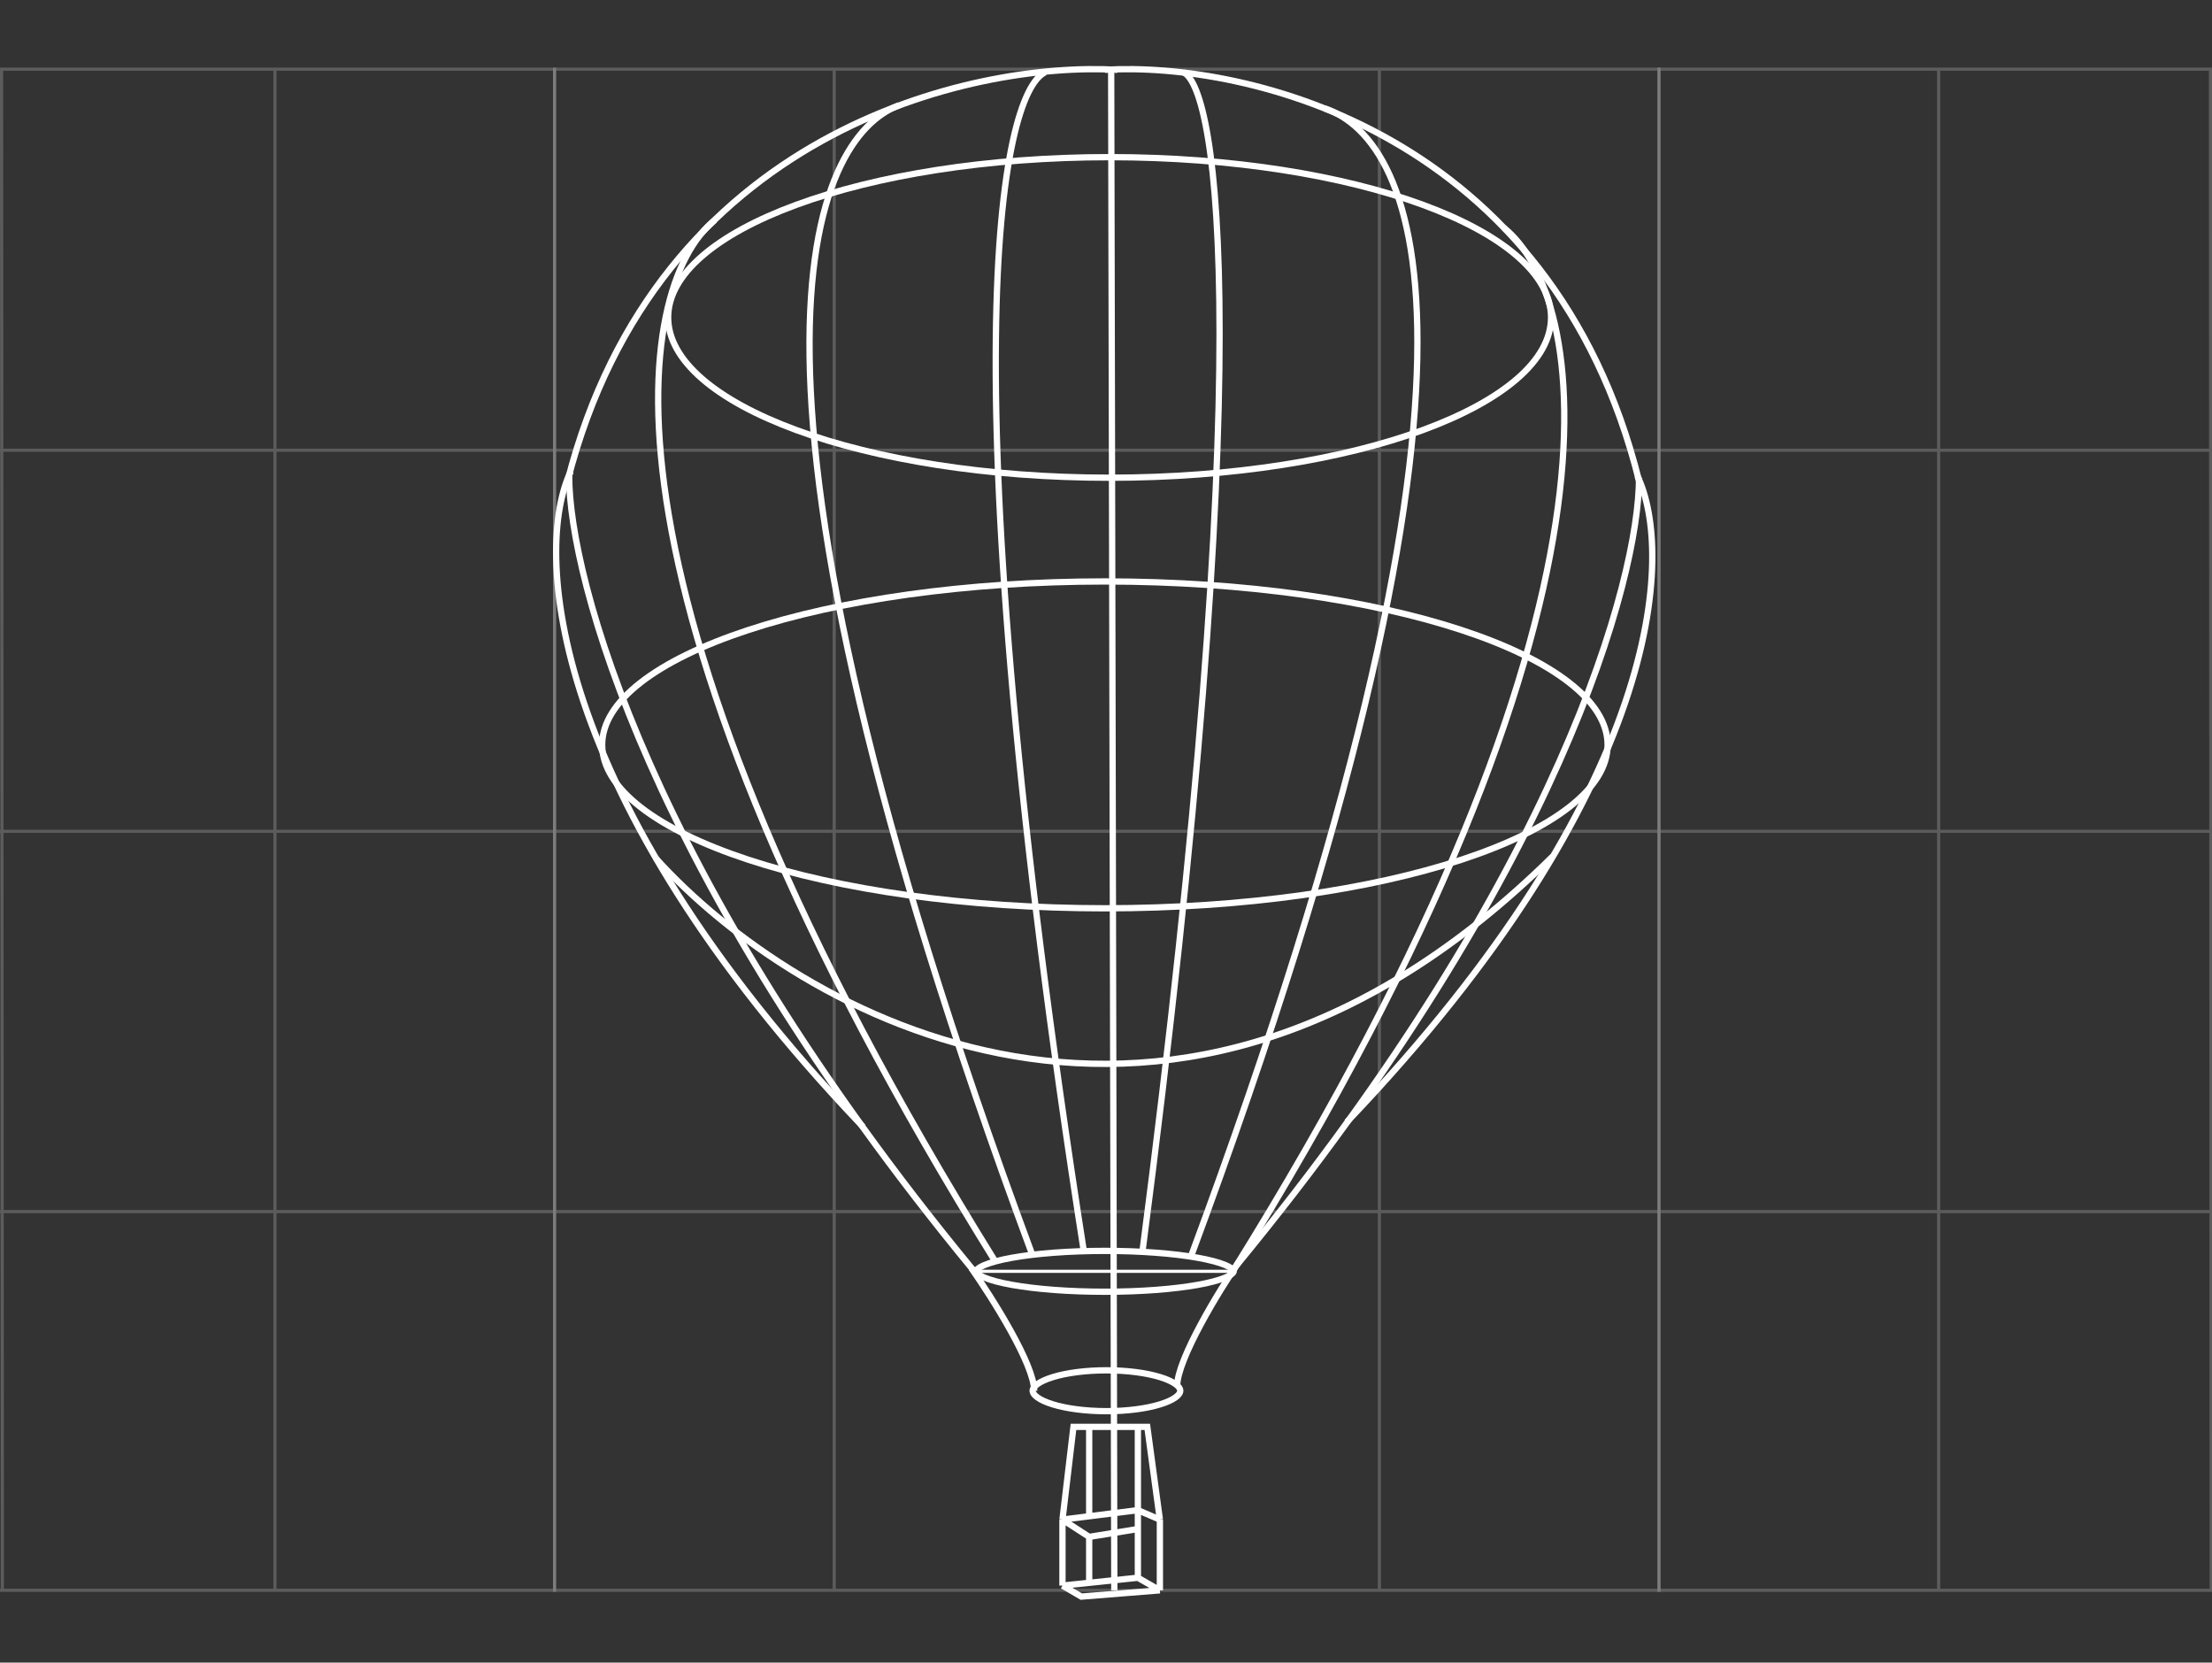 <svg width="704" height="529" viewBox="0 0 704 529" fill="none" xmlns="http://www.w3.org/2000/svg">
<rect x="0" y="0" width="704" height="529" fill="#333333" stroke="none"/>
<g clip-path="url(#clip0_255_269)">
<path opacity="0.2" d="M176.5 385.5V506H265.5M176.5 385.5H528M176.5 385.5V264.5M528 385.5V506H439M528 385.5V264.5M528 264.5H176.5M528 264.5V143.25M176.5 264.5V143.25M176.5 143.25V22H265.5M176.5 143.25H528M528 143.25V22H439M439 22V506M439 22H265.5M439 506H265.5M265.5 506V22" stroke="white"/>
<path opacity="0.2" d="M528 385.5V506H617M528 385.5H879.5M528 385.5V264.5M879.5 385.5V506H790.5M879.5 385.5V264.5M879.5 264.5H528M879.5 264.5V143.25M528 264.5V143.25M528 143.25V22H617M528 143.25H879.5M879.5 143.25V22H790.5M790.5 22V506M790.5 22H703.5M790.5 506H703.75M617 506V22M617 506H703.75M617 22H703.5M703.5 22L703.75 506" stroke="white"/>
<path opacity="0.2" d="M-175 385.5V506H-86M-175 385.5H176.5M-175 385.5V264.5M176.5 385.5V506H87.5M176.5 385.5V264.5M176.5 264.5H-175M176.5 264.5V143.25M-175 264.5V143.25M-175 143.25V22H-86M-175 143.25H176.5M176.5 143.25V22H87.5M87.5 22V506M87.5 22H0.5M87.5 506H0.75M-86 506V22M-86 506H0.75M-86 22H0.5M0.5 22L0.75 506" stroke="white"/>
<path d="M332.645 23C318.312 29.667 301 117.3 345 398.5M376.643 23C387.643 28.167 400.7 114.2 363.5 399M421.643 34.5C451.145 44.5 484.745 115.1 379.145 399.5M286.146 33.5C259.146 43.5 223.045 115.1 328.645 399.5" stroke="white" stroke-width="2"/>
<path d="M227.533 70C201.366 91 184.746 189.2 317.146 402" stroke="white" stroke-width="2"/>
<path d="M478.646 72.5C504.812 93.5 525.046 191.2 392.646 404" stroke="white" stroke-width="2"/>
<path d="M181.146 151.5C181.146 183.667 206.846 279.2 309.646 404" stroke="white" stroke-width="2"/>
<path d="M521.646 152C521.646 184.167 496.446 277.7 393.646 402.5" stroke="white" stroke-width="2"/>
<path d="M181.646 150C169.979 174.167 173.446 252.5 274.646 358.5" stroke="white" stroke-width="2"/>
<path d="M521.145 151.5C532.812 175.667 529.846 251 428.646 357" stroke="white" stroke-width="2"/>
<path d="M355.646 22.208C309.18 19.515 209.127 41.903 180.646 153" stroke="white" stroke-width="2"/>
<path d="M338.146 483.5L341.646 454H346.646M338.146 483.5V504.5M338.146 483.5L346.646 489M338.146 483.5L346.646 482.438M338.146 504.5L344.146 508L369.146 506M338.146 504.5L346.646 503.615M369.146 506V483.5M369.146 506L362.146 502M369.146 483.5L365.146 454H346.646M369.146 483.5L362.146 480.5M362.146 480.5V486.5M362.146 480.5L346.646 482.438M362.146 502L346.646 503.615M362.146 502V486.5M346.646 503.615V489M346.646 489L362.146 486.5M346.646 482.438V454M362.146 482.438V454" stroke="white" stroke-width="2"/>
<path d="M351.646 22.208C396.784 19.515 493.978 41.903 521.646 153" stroke="white" stroke-width="2"/>
<path d="M493.646 101C493.646 107.783 489.908 114.371 482.87 120.486C475.834 126.599 465.595 132.149 452.856 136.831C427.387 146.191 392.134 152 353.146 152C314.158 152 278.905 146.191 253.435 136.831C240.696 132.149 230.457 126.599 223.421 120.486C216.383 114.371 212.646 107.783 212.646 101C212.646 94.217 216.383 87.629 223.421 81.514C230.457 75.401 240.696 69.85 253.435 65.169C278.905 55.809 314.158 50 353.146 50C392.134 50 427.387 55.809 452.856 65.169C465.595 69.85 475.834 75.401 482.87 81.514C489.908 87.629 493.646 94.217 493.646 101Z" stroke="white" stroke-width="2"/>
<path d="M511.646 237C511.646 243.875 507.414 250.588 499.379 256.841C491.358 263.084 479.687 268.75 465.177 273.527C436.168 283.077 396.028 289 351.646 289C307.263 289 267.124 283.077 238.114 273.527C223.604 268.75 211.934 263.084 203.912 256.841C195.878 250.588 191.646 243.875 191.646 237C191.646 230.125 195.878 223.412 203.912 217.159C211.934 210.916 223.604 205.25 238.114 200.473C267.124 190.923 307.263 185 351.646 185C396.028 185 436.168 190.923 465.177 200.473C479.687 205.25 491.358 210.916 499.379 217.159C507.414 223.412 511.646 230.125 511.646 237Z" stroke="white" stroke-width="2"/>
<path d="M208.646 273C253.479 322.667 373.346 391.7 494.146 272.5" stroke="white" stroke-width="2"/>
<path d="M392.646 404.5C392.646 404.61 392.586 404.864 392.135 405.258C391.689 405.647 390.973 406.069 389.956 406.498C387.931 407.353 384.94 408.145 381.168 408.819C373.642 410.163 363.203 411 351.646 411C340.088 411 329.65 410.163 322.123 408.819C318.352 408.145 315.36 407.353 313.335 406.498C312.319 406.069 311.602 405.647 311.157 405.258C310.705 404.864 310.646 404.61 310.646 404.5C310.646 404.39 310.705 404.136 311.157 403.742C311.602 403.353 312.319 402.931 313.335 402.502C315.36 401.647 318.352 400.855 322.123 400.181C329.65 398.837 340.088 398 351.646 398C363.203 398 373.642 398.837 381.168 400.181C384.94 400.855 387.931 401.647 389.956 402.502C390.973 402.931 391.689 403.353 392.135 403.742C392.586 404.136 392.646 404.39 392.646 404.5Z" stroke="white" stroke-width="2"/>
<path d="M375.646 442.5C375.646 443.06 375.272 443.786 374.134 444.609C373.019 445.416 371.341 446.185 369.177 446.847C364.862 448.168 358.84 449 352.146 449C345.451 449 339.429 448.168 335.114 446.847C332.951 446.185 331.273 445.416 330.157 444.609C329.02 443.786 328.646 443.06 328.646 442.5C328.646 441.94 329.02 441.214 330.157 440.391C331.273 439.584 332.951 438.815 335.114 438.153C339.429 436.832 345.451 436 352.146 436C358.84 436 364.862 436.832 369.177 438.153C371.341 438.815 373.019 439.584 374.134 440.391C375.272 441.214 375.646 441.94 375.646 442.5Z" stroke="white" stroke-width="2"/>
<path d="M309.146 403.5C315.812 413 329.146 434.1 329.146 442.5M394.646 401C387.979 410.5 374.646 432.6 374.646 441" stroke="white" stroke-width="2"/>
<path d="M353.646 22L354.646 506" stroke="white" stroke-width="2"/>
<line x1="392" y1="404.5" x2="310" y2="404.5" stroke="white"/>
</g>
<defs>
<clipPath id="clip0_255_269">
<rect width="704" height="529" fill="white"/>
</clipPath>
</defs>
</svg>
